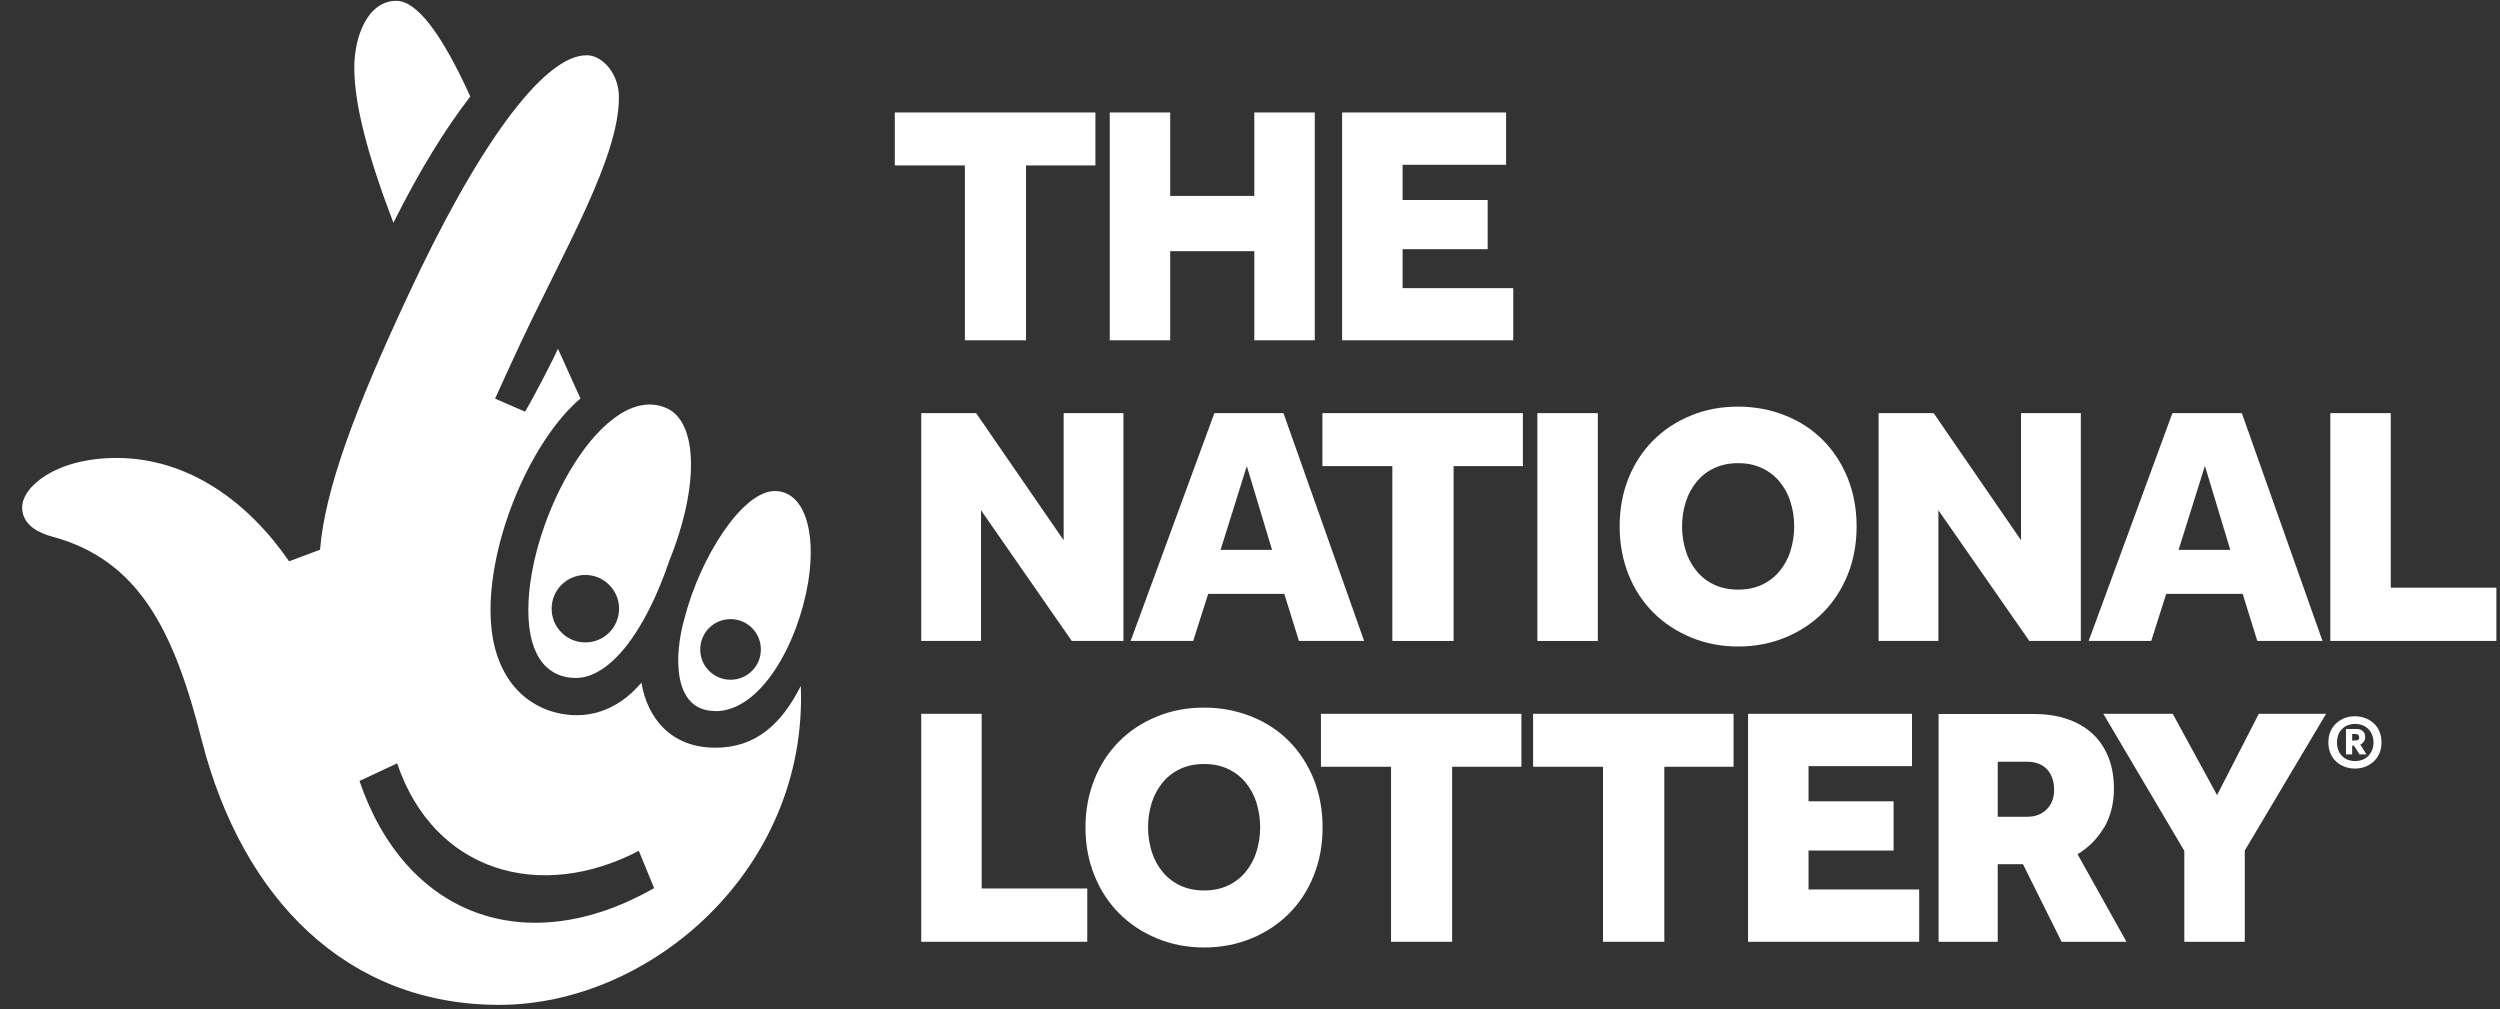 <svg width="109" height="44" viewBox="0 0 109 44" fill="none" xmlns="http://www.w3.org/2000/svg">
<rect x="0" y="0" width="109" height="44" fill="#333333" stroke="none"/>
<g clip-path="url(#clip0_1244_12322)">
<path d="M103.066 32.337C103.101 32.28 103.123 32.209 103.123 32.124C103.123 32.017 103.087 31.939 103.016 31.875C102.945 31.811 102.853 31.783 102.746 31.783H102.284V32.891H102.554V32.507H102.632L102.874 32.891H103.179L102.909 32.465C102.973 32.436 103.016 32.394 103.059 32.337H103.066ZM102.817 32.259C102.817 32.259 102.739 32.287 102.668 32.287H102.554V32.003H102.71C102.753 32.003 102.789 32.017 102.817 32.038C102.845 32.06 102.86 32.095 102.86 32.145C102.86 32.202 102.845 32.237 102.817 32.259Z" fill="white"/>
<path d="M103.506 31.548C103.407 31.449 103.279 31.371 103.137 31.314C102.995 31.257 102.845 31.229 102.675 31.229C102.504 31.229 102.355 31.257 102.213 31.314C102.071 31.371 101.95 31.449 101.844 31.548C101.744 31.648 101.659 31.768 101.602 31.904C101.545 32.046 101.517 32.202 101.517 32.372C101.517 32.543 101.545 32.692 101.602 32.834C101.659 32.976 101.737 33.09 101.844 33.19C101.943 33.289 102.071 33.367 102.213 33.424C102.355 33.481 102.504 33.509 102.675 33.509C102.845 33.509 102.995 33.481 103.137 33.424C103.279 33.367 103.4 33.289 103.506 33.19C103.606 33.09 103.691 32.969 103.748 32.834C103.805 32.692 103.833 32.543 103.833 32.372C103.833 32.202 103.805 32.046 103.748 31.904C103.691 31.761 103.613 31.648 103.506 31.548ZM103.421 32.706C103.378 32.806 103.321 32.891 103.258 32.962C103.186 33.033 103.101 33.09 103.002 33.126C102.902 33.161 102.796 33.182 102.682 33.182C102.568 33.182 102.455 33.161 102.362 33.126C102.263 33.09 102.185 33.033 102.114 32.962C102.043 32.891 101.986 32.806 101.95 32.706C101.915 32.607 101.893 32.5 101.893 32.372C101.893 32.245 101.915 32.138 101.95 32.038C101.986 31.939 102.043 31.854 102.114 31.783C102.185 31.712 102.27 31.655 102.362 31.619C102.462 31.584 102.568 31.562 102.682 31.562C102.796 31.562 102.902 31.584 103.002 31.619C103.101 31.655 103.186 31.712 103.258 31.783C103.329 31.854 103.385 31.939 103.421 32.038C103.464 32.138 103.485 32.252 103.485 32.372C103.485 32.493 103.464 32.607 103.421 32.706Z" fill="white"/>
<path d="M42.069 14.837H44.733V7.213H47.76V4.904H39.014V7.213H42.069V14.837Z" fill="white"/>
<path d="M51.021 10.951H54.688V14.837H57.324V4.904H54.688V8.542H51.021V4.904H48.385V14.837H51.021V10.951Z" fill="white"/>
<path d="M65.978 12.563H61.153V10.865H64.862V8.72H61.153V7.185H65.665V4.904H58.517V14.837H65.978V12.563Z" fill="white"/>
<path d="M46.375 23.555L42.559 18.013H40.165V27.946H42.773V22.247L46.73 27.946H48.982V18.013H46.375V23.555Z" fill="white"/>
<path d="M52.947 18.013L49.295 27.946H52.023L52.677 25.892H55.995L56.634 27.946H59.476L55.959 18.013H52.933H52.947ZM53.217 23.974L54.361 20.322L55.462 23.974H53.21H53.217Z" fill="white"/>
<path d="M57.657 20.322H60.706V27.946H63.377V20.322H66.397V18.013H57.657V20.322Z" fill="white"/>
<path d="M69.665 18.013H67.029V27.946H69.665V18.013Z" fill="white"/>
<path d="M79.491 26.703C79.946 26.241 80.308 25.687 80.564 25.047C80.82 24.408 80.948 23.711 80.948 22.951C80.948 22.191 80.82 21.502 80.564 20.855C80.308 20.216 79.946 19.662 79.491 19.2C79.037 18.738 78.489 18.376 77.85 18.12C77.218 17.864 76.521 17.729 75.782 17.729C75.043 17.729 74.347 17.857 73.722 18.12C73.09 18.376 72.543 18.738 72.081 19.2C71.619 19.662 71.257 20.216 71.001 20.855C70.745 21.495 70.617 22.191 70.617 22.951C70.617 23.711 70.745 24.401 71.001 25.047C71.257 25.687 71.619 26.241 72.081 26.703C72.543 27.165 73.09 27.527 73.722 27.79C74.354 28.053 75.043 28.188 75.782 28.188C76.521 28.188 77.218 28.053 77.85 27.79C78.482 27.527 79.029 27.165 79.491 26.703ZM76.82 25.495C76.514 25.637 76.173 25.708 75.782 25.708C75.392 25.708 75.051 25.637 74.745 25.495C74.439 25.353 74.184 25.154 73.978 24.905C73.772 24.656 73.608 24.365 73.502 24.024C73.395 23.69 73.338 23.328 73.338 22.951C73.338 22.575 73.395 22.219 73.502 21.878C73.608 21.544 73.772 21.246 73.978 20.997C74.184 20.749 74.439 20.55 74.745 20.408C75.051 20.265 75.392 20.194 75.782 20.194C76.173 20.194 76.514 20.265 76.82 20.408C77.125 20.55 77.381 20.749 77.587 20.997C77.793 21.246 77.957 21.537 78.063 21.878C78.17 22.212 78.227 22.575 78.227 22.951C78.227 23.328 78.17 23.683 78.063 24.024C77.957 24.365 77.793 24.656 77.587 24.905C77.381 25.154 77.125 25.353 76.82 25.495Z" fill="white"/>
<path d="M90.724 27.946V18.013H88.117V23.555L84.308 18.013H81.907V27.946H84.514V22.247L88.479 27.946H90.724Z" fill="white"/>
<path d="M94.454 25.892H97.78L98.419 27.946H101.261L97.744 18.013H94.717L91.065 27.946H93.794L94.447 25.892H94.454ZM96.138 20.322L97.24 23.974H94.987L96.131 20.322H96.138Z" fill="white"/>
<path d="M104.238 25.622V18.013H101.602V27.946H108.842V25.622H104.238Z" fill="white"/>
<path d="M42.801 31.122H40.165V41.062H47.405V38.738H42.801V31.122Z" fill="white"/>
<path d="M56.208 32.322C55.753 31.861 55.206 31.498 54.567 31.243C53.934 30.987 53.238 30.852 52.499 30.852C51.76 30.852 51.064 30.98 50.439 31.243C49.806 31.498 49.259 31.861 48.797 32.322C48.336 32.784 47.973 33.339 47.718 33.978C47.462 34.617 47.327 35.314 47.327 36.074C47.327 36.834 47.455 37.523 47.718 38.17C47.973 38.809 48.336 39.364 48.797 39.825C49.259 40.287 49.806 40.65 50.439 40.913C51.071 41.175 51.76 41.31 52.499 41.31C53.238 41.31 53.934 41.175 54.567 40.913C55.199 40.65 55.746 40.287 56.208 39.825C56.663 39.364 57.025 38.816 57.281 38.17C57.537 37.531 57.665 36.834 57.665 36.074C57.665 35.314 57.537 34.625 57.281 33.978C57.025 33.339 56.663 32.784 56.208 32.322ZM54.78 37.14C54.673 37.481 54.51 37.772 54.304 38.021C54.098 38.27 53.842 38.468 53.537 38.611C53.231 38.753 52.89 38.824 52.499 38.824C52.108 38.824 51.767 38.753 51.462 38.611C51.156 38.468 50.901 38.27 50.695 38.021C50.489 37.772 50.325 37.481 50.218 37.14C50.112 36.806 50.055 36.444 50.055 36.067C50.055 35.69 50.112 35.335 50.218 34.994C50.325 34.66 50.489 34.362 50.695 34.113C50.901 33.864 51.156 33.665 51.462 33.523C51.767 33.381 52.108 33.31 52.499 33.31C52.89 33.31 53.231 33.381 53.537 33.523C53.842 33.665 54.098 33.864 54.304 34.113C54.51 34.362 54.673 34.653 54.78 34.994C54.886 35.335 54.943 35.69 54.943 36.067C54.943 36.444 54.886 36.799 54.78 37.14Z" fill="white"/>
<path d="M57.593 33.431H60.649V41.062H63.313V33.431H66.333V31.122H57.593V33.431Z" fill="white"/>
<path d="M66.844 33.431H69.892V41.062H72.564V33.431H75.583V31.122H66.844V33.431Z" fill="white"/>
<path d="M78.852 37.083H82.561V34.937H78.852V33.403H83.363V31.122H76.216V41.062H83.676V38.781H78.852V37.083Z" fill="white"/>
<path d="M91.733 36.095C92.017 35.612 92.167 35.044 92.167 34.39C92.167 33.857 92.081 33.381 91.911 32.976C91.74 32.571 91.506 32.23 91.193 31.953C90.888 31.683 90.518 31.477 90.085 31.335C89.651 31.193 89.168 31.129 88.635 31.129H84.522V41.062H87.101V37.68H88.202L89.886 41.062H92.714L90.582 37.246C91.058 36.955 91.442 36.571 91.726 36.095H91.733ZM89.232 35.292C89.012 35.506 88.728 35.612 88.38 35.612H87.101V33.211H88.365C88.742 33.211 89.033 33.317 89.246 33.538C89.453 33.758 89.559 34.056 89.559 34.433C89.559 34.788 89.453 35.072 89.232 35.292Z" fill="white"/>
<path d="M96.664 34.667L94.731 31.122H91.705L95.236 37.097V41.062H97.872V37.083L101.417 31.122H98.483L96.664 34.667Z" fill="white"/>
<path d="M34.921 29.893C34.062 31.605 32.925 32.6 31.191 32.6C29.23 32.6 28.221 31.285 27.966 29.765C26.893 31.029 25.5 31.456 24.044 31.015C22.459 30.511 21.386 29.012 21.386 26.61C21.386 23.321 23.219 19.15 25.308 17.374L24.328 15.207C24.207 15.498 23.319 17.232 22.893 17.949L21.585 17.381C21.585 17.381 22.495 15.377 22.701 14.951C24.697 10.723 26.985 6.837 26.985 4.244C26.985 3.171 26.239 2.425 25.614 2.41C23.653 2.354 20.697 6.624 17.791 12.883C15.475 17.828 14.161 21.374 13.954 23.967L12.604 24.472C10.835 21.9 8.228 19.967 5.08 19.967C2.423 19.967 0.966 21.232 0.966 22.12C0.966 22.944 1.791 23.257 2.231 23.384C6.089 24.401 7.603 27.555 8.803 32.301C10.572 39.193 15.127 43.812 21.763 43.812C28.399 43.812 35.234 37.864 34.914 29.9L34.921 29.893ZM15.674 34.049L17.315 33.282C18.928 38.035 23.561 39.335 27.852 37.097L28.52 38.724C22.886 41.922 17.656 39.882 15.674 34.049Z" fill="white"/>
<path d="M20.505 4.208C19.241 1.43 18.168 0.037 17.28 0.037C16.015 0.037 15.447 1.622 15.447 2.943C15.447 4.528 16.015 6.737 17.152 9.714C18.289 7.434 19.425 5.601 20.505 4.208Z" fill="white"/>
<path d="M23.035 26.603C23.035 28.756 23.98 29.566 25.116 29.559C26.559 29.552 28.108 27.619 29.181 24.45C30.509 21.16 30.403 18.418 29.088 17.807C26.36 16.549 23.035 22.56 23.035 26.603ZM25.521 28.01C24.712 28.01 24.051 27.356 24.051 26.539C24.051 25.722 24.712 25.068 25.521 25.068C26.331 25.068 26.992 25.729 26.992 26.539C26.992 27.349 26.339 28.01 25.521 28.01Z" fill="white"/>
<path d="M31.191 31.008C33.181 31.008 34.794 28.053 35.234 25.395C35.611 23.122 35.042 21.409 33.778 21.409C32.385 21.409 30.538 24.251 29.841 26.973C29.401 28.493 29.287 31.001 31.184 31.001L31.191 31.008ZM31.852 26.994C32.584 26.994 33.174 27.584 33.174 28.316C33.174 29.047 32.584 29.637 31.852 29.637C31.12 29.637 30.53 29.047 30.53 28.316C30.53 27.584 31.12 26.994 31.852 26.994Z" fill="white"/>
</g>
<defs>
<clipPath id="clip0_1244_12322">
<rect width="108.842" height="44" fill="white"/>
</clipPath>
</defs>
</svg>
